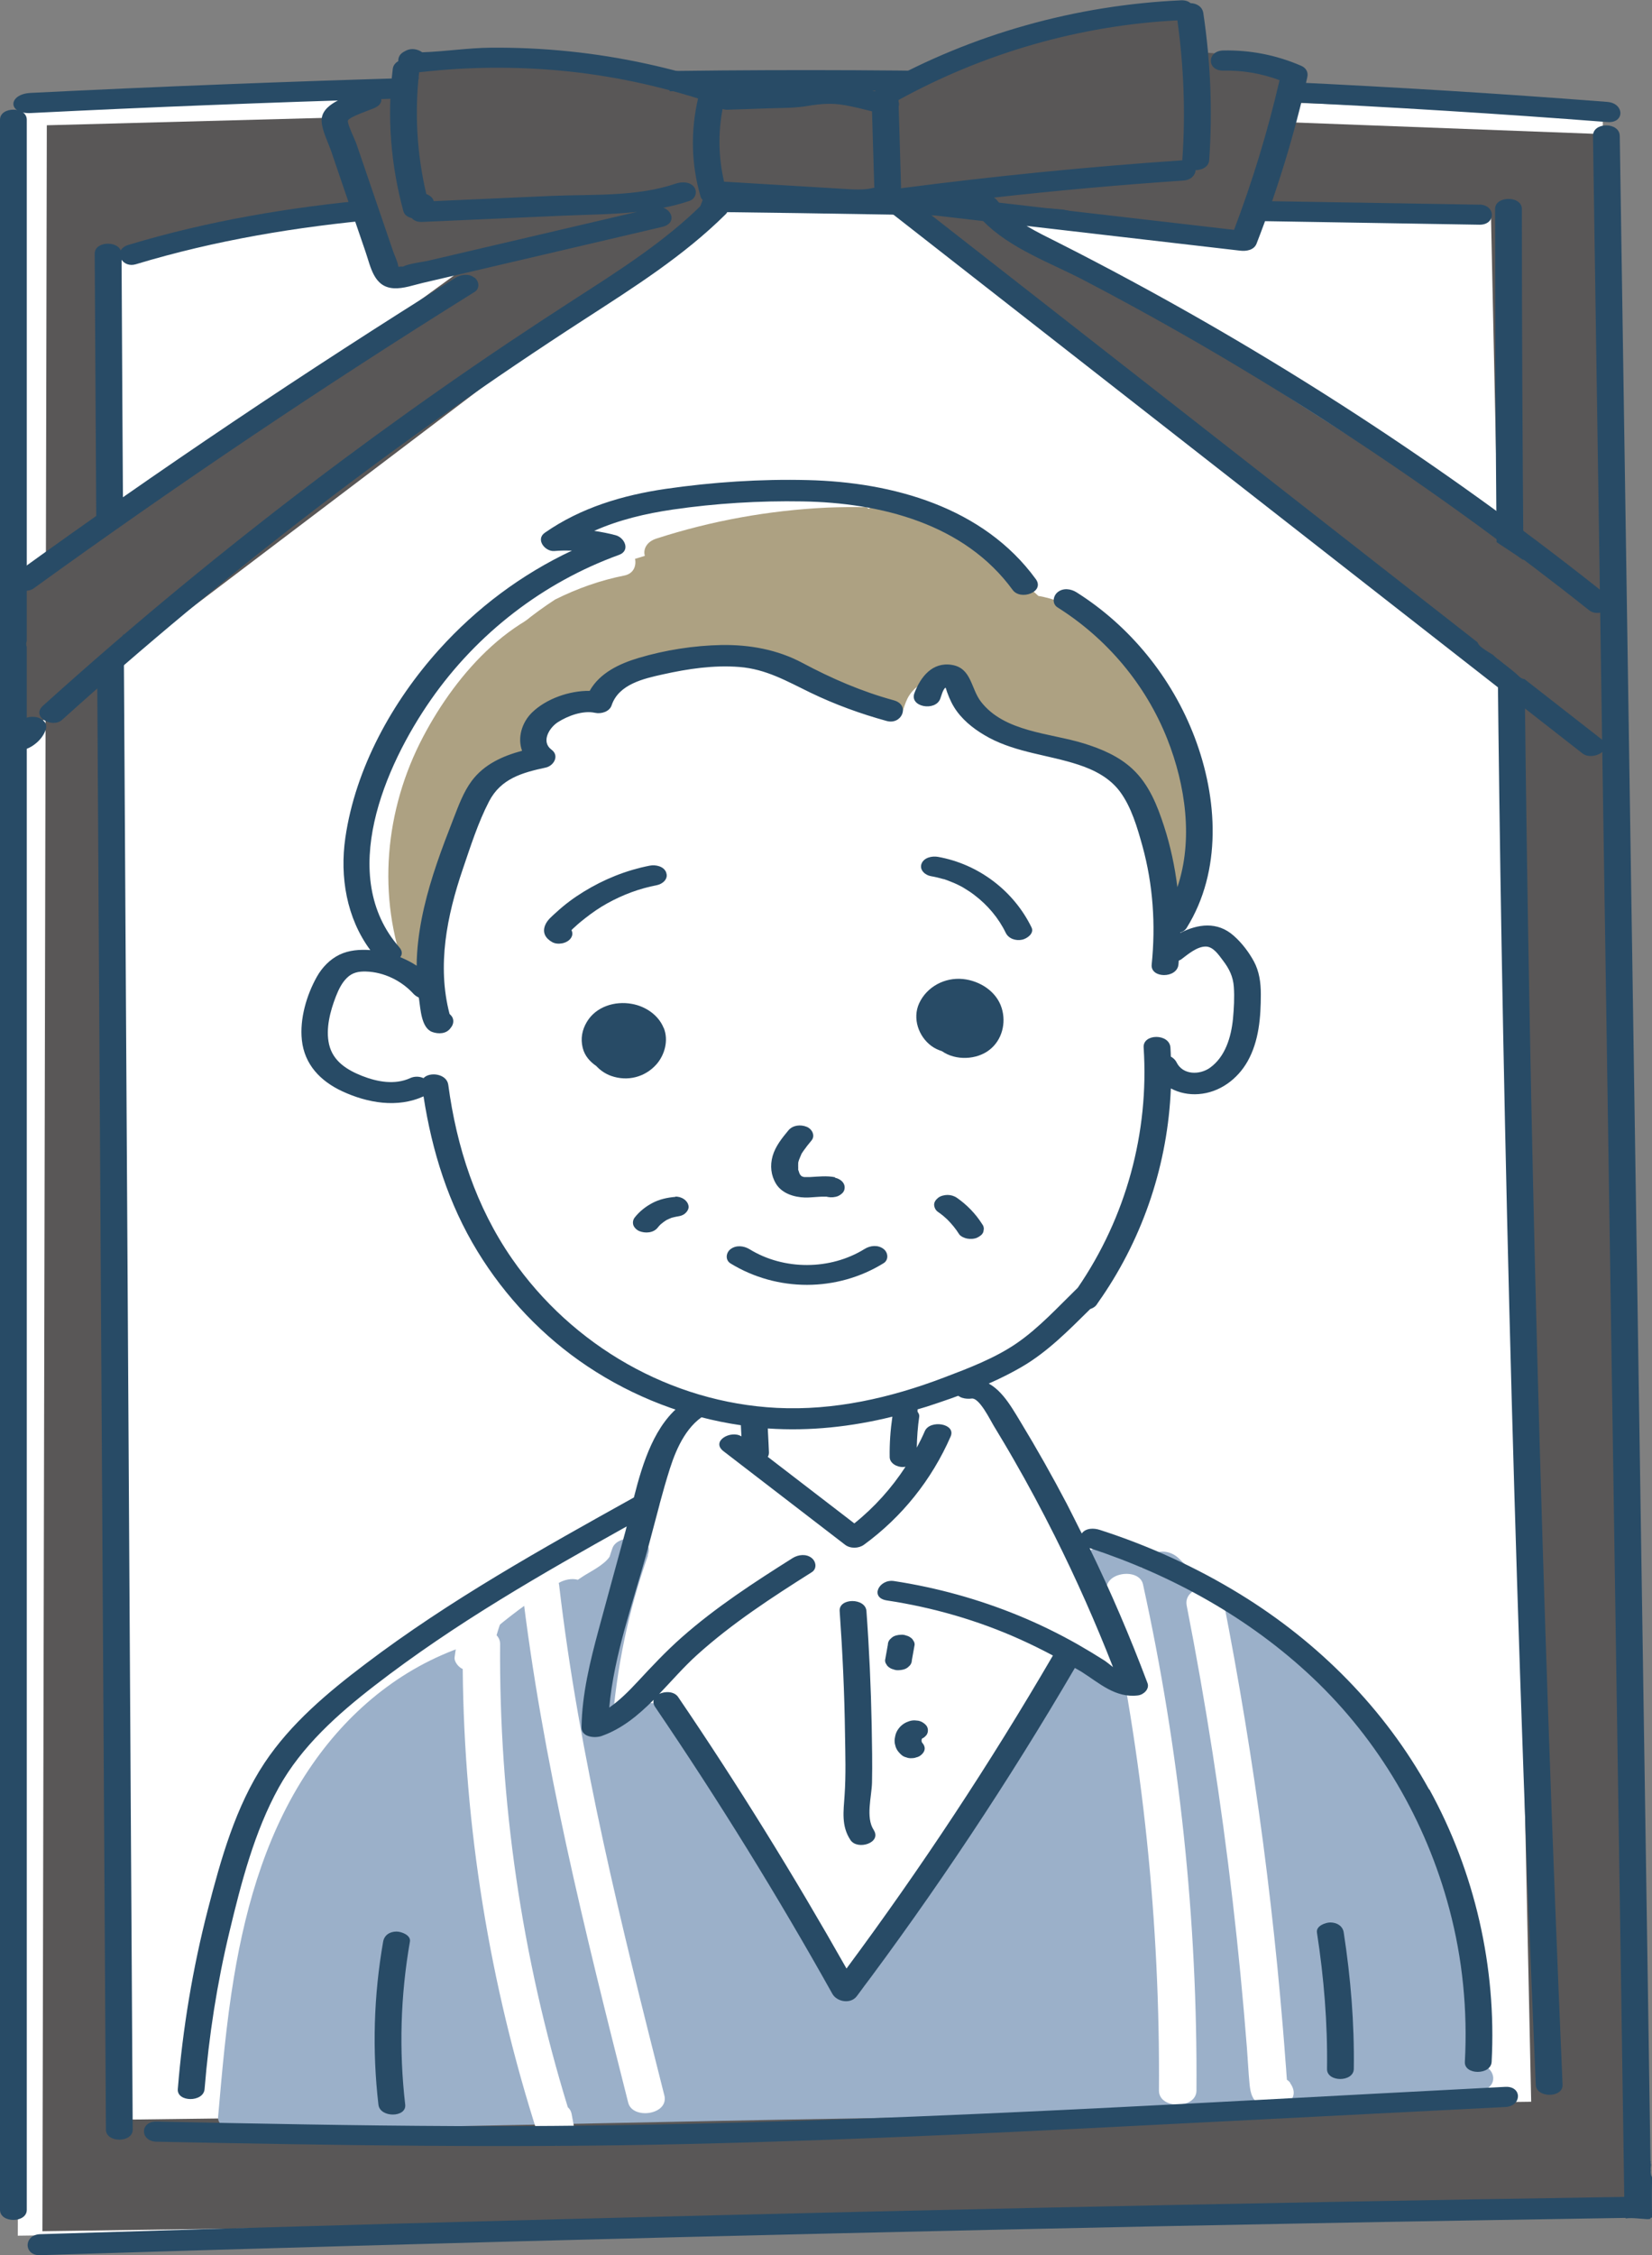 <?xml version="1.0" encoding="UTF-8"?><svg id="_レイヤー_2" xmlns="http://www.w3.org/2000/svg" viewBox="0 0 154.23 210.46"><rect x="0" y="0" width="154.23" height="210.46" fill="#808080" stroke="none"/><defs><style>.cls-1{fill:#fff;}.cls-2{fill:#284b66;}.cls-3{fill:#9bb0c9;}.cls-4{fill:#595757;}.cls-5{fill:#ada182;}</style></defs><g id="_レイヤー_4"><polygon class="cls-1" points="2.08 9.83 1.66 208.63 152.95 206.55 149.62 10.67 75.57 7.89 2.08 9.83"/><polygon class="cls-4" points="4.37 11.69 3.96 208.21 152.74 206.15 149.46 12.51 76.64 9.76 4.37 11.69"/><path class="cls-1" d="m80.43,18.59s-40.84,1.25-47.09,1.25-23.34,4.17-23.34,4.17l1.67,173.79,131.28-1.67-3.75-175.88s-50.01-2.92-58.76-1.67Z"/><path class="cls-4" d="m66.26,9l15.84-.83s15-5.83,18.34-6.25,9.59-1.67,9.59-1.67l1.25,4.58s9.17.42,10.42,2.08l-6.25,15.42-21.53-2.08,56.68,36.12-.97,14.73L83.35,19.42h-16.25L1.66,69.01l-.42-13.34,42.93-31.26-7.5,1.67-5.56-15.84,6.95-1.67-.14-2.5s15.42-1.25,17.09-.83,11.25,3.75,11.25,3.75Z"/><path class="cls-5" d="m111.17,74.73c-.38-2.97-1.14-5.57-2.63-8.19-2.65-4.65-5.89-9.95-11.6-10.93-1.33-1.23-2.69-2.35-4.23-3.33-.31-.2-.63-.39-.95-.58-.33-.31-.67-.61-1.03-.89-1.19-.96-2.51-1.78-3.89-2.43-1.64-.78-3.38-1.38-5.21-1.14-.19.02-.37.11-.52.24-.09-.05-.17-.1-.24-.15-1.23-.02-2.46-.01-3.68.04-5.4.26-10.75,1.22-15.91,2.89-.93.3-1.25,1.01-1.08,1.61-.3.1-.61.19-.91.28.13.68-.15,1.39-1.01,1.56-2.23.44-4.4,1.21-6.46,2.24-2.06,1.34-3.97,2.88-5.69,4.67-4.32,4.48-7.35,10.24-8.26,16.42-.61,4.15-.31,8.6.82,12.77.48.15,1.04.11,1.38-.16-.09-1.16-.06-2.34.13-3.52-.03-.62-.06-1.24-.07-1.86.09.26.2.51.3.76.03-.11.04-.22.07-.33.37-1.47.94-2.88,1.37-4.33.3-1.56.63-3.14,1.61-4.27.26-.97.71-1.87,1.48-2.62,1.49-1.46,3.47-1.53,5.34-2.16.03,0,.05-.01.08-.02,0-.32.16-.6.4-.87-.09-.04-.19-.08-.28-.13-.85-.41-.98-1.74-.3-2.36,1.48-1.34,3.38-1.74,5.27-2.13.49-1.52,2.08-2.47,3.67-3.07,2.02-.77,4.23-1.12,6.38-1.3.96-.08,1.88-.03,2.85,0,1.81.06,3.71.02,5.44.64,1.48.53,2.65,1.49,3.95,2.33,1.03.65,1.92.79,3.11.85,1.36.07,2.53.38,3.42,1.05.01-.03.03-.08.05-.14.15-.44.29-.88.55-1.28.79-1.22,2.34-1.81,3.7-1.28,1.33.51,2.22,1.74,3.32,2.59,1.35,1.04,2.85,1.88,4.36,2.67.92.48,1.91.94,2.91,1.41,0,0,.02,0,.03,0,1.93.24,3.71.9,5.12,2.28,1.25,1.22,2.05,2.85,2.54,4.51.46,1.58.67,3.22.73,4.87.51-.01,1.03-.18,1.38-.47-.09.62-.23,1.24-.44,1.85-.46,1.32,1.99,1.74,2.41.53,1.03-2.97.64-6.08.24-9.12Z"/><path class="cls-3" d="m138.33,192.69c.05-.08.11-.15.15-.23.95-1.89.06-4.76-.31-6.73-.84-4.39-2.29-8.66-4.26-12.68-3.94-8.06-9.87-15.16-17.16-20.44-3.06-2.22-6.36-4.11-9.83-5.62-.16-.3-.31-.61-.48-.91-.42-.75-1.26-1.07-2.11-.89-.26.05-.6.22-.86.45-.08-.03-.16-.06-.24-.09-1.28-.44-3.64.61-2.08,2.01.37.33.77.59,1.18.84.27,1.26,1.02,2.28,1.79,3.32.53,1.14,1.05,2.28,1.58,3.42.05.69-.06,1.38-.32,2.02-.6-.28-1.28-.39-1.98-.39-.24-.13-.5-.21-.77-.28-.15-.27-.31-.54-.46-.81-.09-.09-.18-.18-.27-.27-.12-.07-.24-.14-.35-.21-.35-.16-.74-.19-1.12-.16-.59.06-1.22.35-1.45.94-.34.84-.63,1.7-.86,2.58-.04.1-.06.2-.06.31-.17.27-.33.55-.5.83-1.82,3.07-3.7,6.11-5.62,9.11-3.6,5.64-7.37,11.16-11.29,16.57l-.96,1.08s-.02-.02-.02-.04l-4.6-7.45c.05-.24,0-.52-.21-.83l-5.47-8.36c-.19-.29-.49-.47-.83-.56-.72-1.12-1.45-2.24-2.17-3.36-.08-.17-.16-.34-.23-.51-.81-1.92-1.23-4.4-3.53-4.87-.08-.2-.15-.4-.25-.59-.09-.24-.24-.43-.45-.58-.23-.17-.49-.28-.77-.34-.55-.12-1.25-.03-1.7.34-.73.61-1.47,1.21-2.2,1.82-.04.03-.08.07-.12.1.4-5.49,1.51-10.88,3.36-16.09-.01,0-.02,0-.03,0,.03-.11.07-.21.09-.34.24-1.57-2.91-1.64-3.38-.34-.1.27-.18.54-.27.81-.52.79-1.88,1.43-2.51,1.85-.15.1-.3.2-.45.3-.6-.16-1.29,0-1.81.31-2.06,1.24-3.99,2.64-5.82,4.16-.23.04-.45.12-.64.25-.19.13-.36.26-.51.41-.36.28-.71.57-1.07.85-.02,0-.05,0-.07.01-6.15,1.9-11.21,5.97-14.85,11.21-4.12,5.92-6.17,12.85-7.34,19.88-.72,4.32-1.1,8.69-1.48,13.05-.07.83,1.06,1.29,1.72,1.28,15.13-.31,30.25-.62,45.38-.92,15-.31,30.02-.43,45.01-.99,7.22-.27,14.42-.74,21.61-1.39,1.5.32,3.06.18,4.54-.51,1.31-.61.83-2.05-.29-2.34Z"/><path class="cls-3" d="m105.27,145.74c-.09-.24-.24-.43-.45-.58-.21-.14-.41-.28-.62-.43-.17-.13-.36-.22-.56-.27-.22-.08-.44-.12-.67-.11-.23,0-.46.03-.67.11-.21.05-.39.14-.56.27-.09.09-.18.18-.27.27-.15.19-.23.41-.24.66.02.12.04.23.06.35.09.24.24.43.45.58.21.14.41.28.62.43.17.13.36.22.56.27.22.08.44.12.67.11.23,0,.46-.03.67-.11.21-.05.39-.14.56-.27.09-.09.18-.18.27-.27.15-.19.23-.41.24-.66-.02-.12-.04-.23-.06-.35Z"/><path class="cls-3" d="m135.08,176.76c-2.81-12.77-11.75-23.82-23.45-29.54-.02-.18-.11-.37-.3-.55-.42-.41-.84-.82-1.25-1.22-.63-.62-1.56-.85-2.39-.47-.41.18-.83.66-.87,1.13-.78.55-1.08,1.59.18,2.09,12.47,4.96,21.85,16.17,24.72,29.26.36,1.61,3.78,1.14,3.38-.7Z"/><path class="cls-1" d="m106.71,147.85c-.35-1.61-3.78-1.14-3.37.7,3.35,15.28,4.97,30.9,4.86,46.54-.01,1.75,3.49,1.75,3.5,0,.11-15.88-1.58-31.73-4.99-47.24Z"/><path class="cls-1" d="m120.46,194.37c-.09-.12-.2-.22-.32-.3,0-.1-.01-.2-.02-.3-.03-.49-.07-.98-.11-1.47-.07-.98-.15-1.96-.23-2.94-.16-1.96-.34-3.92-.53-5.87-.38-3.83-.82-7.65-1.32-11.47-1.01-7.67-2.27-15.3-3.76-22.89-.32-1.62-3.74-1.15-3.38.7,1.79,9.13,3.22,18.32,4.29,27.56.53,4.56.97,9.12,1.33,13.69.09,1.14.14,2.29.25,3.43.09.89.28,1.55,1.11,1.99,1.38.72,3.93-.39,2.67-2.12Z"/><path class="cls-1" d="m53.6,198.53c-.08-.43-.16-.86-.24-1.29-.05-.25-.18-.45-.35-.6-4.3-14-6.43-28.58-6.32-43.23,0-.33-.13-.6-.33-.81.15-.53.32-1.05.52-1.56.31-.79-.51-1.49-1.22-1.61-.79-.14-1.83.08-2.15.92-.54,1.39-.88,2.84-1.07,4.32-.04.34.26.74.51.93.08.06.16.11.25.15.13,14.75,2.51,29.44,7.03,43.48.52,1.61,3.71,1.13,3.38-.7Z"/><path class="cls-1" d="m62.02,195.53c-3.97-15.71-7.94-31.48-9.82-47.61-.2-1.74-3.7-1.71-3.5,0,1.91,16.36,5.92,32.36,9.95,48.3.41,1.61,3.84,1.13,3.37-.7Z"/><path class="cls-5" d="m55.3,55.86c-7.13.6-12.67,6.94-15.8,12.9-3.59,6.81-4.34,14.92-1.56,22.15.46,1.19,2.91.77,2.41-.53-2.51-6.54-1.99-13.78,1.04-20.05,1.4-2.91,3.35-5.62,5.63-7.9,2.24-2.24,5.03-4.3,8.28-4.57,1.54-.13,1.58-2.13,0-2Z"/><path class="cls-2" d="m133.42,166.99c-4.15-7.53-10.31-13.72-17.62-18.21-4.12-2.53-8.52-4.53-13.11-6.01-.55-.18-1.31-.2-1.7.33-.46-.91-.91-1.83-1.38-2.74-1.37-2.61-2.82-5.18-4.35-7.7-1.01-1.67-2.03-3.48-3.86-3.9-.72.41-1.45.79-2.2,1.14.23.57.98.68,1.51.61.73-.1,1.77,2.07,2.04,2.5.64,1.06,1.28,2.12,1.89,3.19,1.35,2.34,2.62,4.72,3.83,7.13,2,3.99,3.81,8.08,5.44,12.24-.32-.25-.62-.5-.84-.64-.82-.52-1.65-1.02-2.49-1.5-1.77-1-3.61-1.9-5.49-2.67-3.73-1.53-7.64-2.61-11.63-3.22-1.39-.21-2.29,1.56-.66,1.81,4.29.65,8.47,1.85,12.43,3.63,1.04.47,2.06.97,3.07,1.51-5.88,10.09-12.32,19.84-19.27,29.21-4.9-8.66-10.13-17.12-15.72-25.34-.36-.53-1.21-.56-1.77-.28,1.18-1.23,2.3-2.53,3.53-3.64,3.28-2.96,6.99-5.37,10.71-7.72.51-.32.42-.99,0-1.33-.51-.41-1.25-.32-1.77,0-3.6,2.27-7.19,4.6-10.38,7.42-1.46,1.29-2.77,2.69-4.09,4.11-.83.89-1.68,1.75-2.66,2.43.44-4.92,2.23-9.82,3.52-14.53.4-1.47.78-2.96,1.18-4.44,0,0,0-.01,0-.02.3-1.12.62-2.24.97-3.34.64-2,1.67-4.22,3.61-5.16-.83-.24-1.65-.53-2.42-.89-2.6,1.92-3.72,5.45-4.56,8.77-8.59,4.78-17.22,9.59-25.07,15.54-3.5,2.65-6.97,5.55-9.42,9.24-2.7,4.07-4.07,8.98-5.28,13.66-1.42,5.5-2.35,11.11-2.81,16.77-.1,1.23,2.4,1.25,2.5,0,.4-4.94,1.16-9.85,2.32-14.67,1.09-4.55,2.33-9.36,4.61-13.48,2.14-3.85,5.5-6.84,8.94-9.5,3.75-2.9,7.69-5.54,11.73-8.02,3.87-2.38,7.83-4.62,11.81-6.84-.04.16-.08.32-.12.47-.83,3.04-1.67,6.09-2.49,9.13-.81,3-1.56,6.03-1.61,9.15-.01.93,1.25,1.03,1.88.81,1.92-.68,3.44-1.96,4.86-3.38-.06.2-.03.43.14.68,5.9,8.68,11.42,17.6,16.54,26.76.43.76,1.71.98,2.28.22,7.37-9.81,14.17-20.04,20.36-30.63.2.12.41.23.61.35,1.69,1.07,3.17,2.48,5.3,2.21.52-.07,1.08-.6.87-1.15-1.61-4.28-3.41-8.49-5.41-12.6,7.7,2.53,14.92,6.52,20.83,12.1,6.18,5.84,10.58,13.37,12.76,21.58,1.24,4.65,1.71,9.47,1.45,14.27-.07,1.24,2.43,1.25,2.5,0,.47-8.81-1.56-17.71-5.82-25.44Z"/><path class="cls-2" d="m62.2,81.43c-.21-.59-.99-.76-1.54-.65-2.2.43-4.28,1.27-6.18,2.44-.9.55-1.76,1.19-2.54,1.91-.39.36-.85.71-1.05,1.22-.28.7.06,1.23.67,1.57.51.28,1.35.13,1.71-.34.21-.28.2-.55.08-.78.11-.12.24-.23.36-.34.3-.28.62-.54.94-.79.64-.5,1.33-.98,2.04-1.37,1.5-.83,3-1.38,4.64-1.7.52-.1,1.08-.57.87-1.15Z"/><path class="cls-2" d="m96.31,86.56c-1.67-3.44-4.97-5.93-8.74-6.6-.55-.1-1.32.06-1.54.65-.21.58.35,1.06.87,1.15.41.07.81.17,1.2.28.03,0,.03,0,.03,0,.01,0,.02,0,.06.02.09.03.18.06.28.1.2.08.4.16.6.24.18.08.36.16.53.25.09.04.17.09.26.14.02.01.09.05.12.07.35.21.69.43,1.01.68,1.2.91,2.24,2.13,2.9,3.5.27.56.94.78,1.54.65.46-.1,1.15-.59.87-1.15Z"/><path class="cls-2" d="m93.52,94.08c-.48-1.57-2.05-2.56-3.62-2.72-1.69-.17-3.37.71-4.09,2.27-.64,1.4-.06,3.09,1.15,3.98.31.23.64.37.99.49,1.27.89,3.24.81,4.44-.14,1.16-.91,1.56-2.49,1.13-3.88Z"/><path class="cls-2" d="m89.89,96.82s.02,0,.03,0c0,0-.01,0-.02-.01,0,0,0,0,0,0Z"/><path class="cls-2" d="m61.96,95.93c-.49-1.22-1.71-2.03-2.97-2.25-1.58-.29-3.35.25-4.2,1.68-.45.75-.6,1.56-.39,2.42.18.74.67,1.29,1.27,1.7.38.42.89.75,1.41.93,1.51.52,3.12.12,4.19-1.07.8-.9,1.16-2.27.7-3.41Z"/><path class="cls-2" d="m77.97,109.86c-.79-.16-1.56-.06-2.35-.02-.17,0-.34,0-.51,0,0,0-.02,0-.03,0-.04,0-.1-.03-.15-.04-.02,0-.05-.02-.07-.03,0,0,0,0,0,0-.02-.02-.04-.03-.07-.05-.04-.05-.09-.1-.13-.16,0-.01,0,0-.01-.02,0,0,0,0,0-.02-.03-.07-.06-.14-.08-.22-.02-.05-.07-.17-.06-.23.02.14.03.15.01.05,0-.03,0-.07,0-.1-.01-.16,0-.32,0-.48,0-.02,0-.03,0-.04,0,0,0,0,0,0,.02-.08.04-.17.07-.25.06-.18.15-.35.22-.53,0-.02,0-.01,0-.02.02-.03.03-.05.05-.08.05-.08.1-.16.16-.24.23-.33.48-.64.74-.95.38-.46.05-1.08-.45-1.28-.57-.23-1.3-.16-1.71.34-.59.71-1.21,1.48-1.47,2.39-.25.89-.16,1.8.32,2.59.56.91,1.69,1.25,2.7,1.28.4.01.8-.04,1.2-.06.2-.01.4-.03.61-.02.06,0,.13,0,.19,0,.05,0,.09.02.14.03.31.06.67.03.96-.09.22-.1.5-.31.57-.56.18-.6-.33-1.04-.87-1.15Z"/><path class="cls-2" d="m82.49,116.55c-.52-.4-1.24-.33-1.77,0-3.21,1.99-7.54,2-10.75.02-.53-.32-1.25-.4-1.77,0-.43.33-.51,1.01,0,1.33,4.36,2.67,9.94,2.67,14.29-.02.5-.31.43-1,0-1.33Z"/><path class="cls-2" d="m91.68,114.21c-.6-.95-1.42-1.79-2.34-2.43-.26-.18-.57-.27-.88-.27-.29,0-.66.09-.88.27-.2.16-.38.39-.37.66.02.26.14.51.37.66.32.22.62.47.9.74.39.4.75.83,1.05,1.31.14.23.5.38.75.43.3.06.69.04.96-.09.24-.12.5-.29.57-.56.01-.08.03-.17.04-.25,0-.18-.06-.33-.17-.47Z"/><path class="cls-2" d="m63.05,111.69c-.74.06-1.48.22-2.14.57-.64.34-1.2.78-1.65,1.35-.16.2-.21.48-.13.72.09.25.34.47.57.56.55.22,1.32.17,1.71-.34.08-.1.16-.19.25-.28.17-.15.36-.29.55-.41.16-.08.32-.15.49-.22.19-.05.39-.1.59-.12-.08,0-.15.02-.23.02.31-.03.61-.08.86-.27.19-.15.38-.41.37-.66-.04-.59-.7-.98-1.25-.94Z"/><path class="cls-2" d="m81.57,170.77c-.77-1.16-.19-3.13-.16-4.43.04-1.77,0-3.55-.03-5.32-.07-3.56-.23-7.12-.49-10.68-.09-1.25-2.59-1.24-2.5,0,.27,3.83.45,7.66.5,11.5.03,1.9.09,3.81-.04,5.7-.1,1.49-.32,2.86.55,4.17.65.98,2.96.26,2.16-.95Z"/><path class="cls-2" d="m85.28,153.12c-.06-.12-.14-.22-.26-.3-.12-.09-.26-.16-.4-.19-.15-.06-.31-.09-.48-.08-.31.01-.64.07-.88.27-.07.06-.13.13-.2.19-.11.14-.17.3-.17.47-.09.48-.17.97-.26,1.45,0,.13.03.26.11.36.06.12.14.22.26.3.12.09.26.16.4.19.15.06.31.09.48.08.31-.01.64-.07.88-.27.07-.06.13-.13.2-.19.11-.14.17-.3.17-.47.09-.48.17-.97.26-1.45,0-.13-.03-.26-.11-.36Z"/><path class="cls-2" d="m86.46,161c-.19-.22-.46-.38-.75-.43-.11-.01-.22-.02-.33-.03-.22,0-.43.04-.63.13-.32.11-.64.35-.84.62-.16.2-.28.45-.33.7-.03.16-.07.33-.06.49,0,.17.04.34.09.5.1.33.33.6.59.82.12.09.26.16.4.19.15.06.31.09.48.08.17,0,.33-.02.48-.08.15-.03.28-.1.4-.19.2-.16.38-.39.37-.66-.01-.22-.12-.39-.26-.54,0,0,0-.02,0-.02l.04.04s-.03-.04-.05-.06c0-.02-.01-.04-.02-.06,0-.05,0-.1,0-.14.01-.04.02-.08.04-.12.11-.05.21-.11.29-.2.1-.08.18-.19.22-.32.08-.23.04-.53-.13-.72Z"/><path class="cls-2" d="m125.45,180.34c-.09-.62-.65-.94-1.25-.94-.45,0-1.35.32-1.25.94.65,4.22,1,8.46.94,12.73-.02,1.25,2.48,1.25,2.5,0,.06-4.27-.29-8.51-.94-12.73Z"/><path class="cls-2" d="m38.27,181.19c.11-.61-.8-.94-1.25-.94-.62,0-1.14.32-1.25.94-.88,5.03-1.03,10.14-.44,15.21.14,1.25,2.64,1.22,2.5,0-.59-5.07-.44-10.19.44-15.21Z"/><path class="cls-2" d="m117.07,89.73c-.47-.87-1.13-1.74-1.88-2.4-1.54-1.38-3.38-1.1-5-.27,0-.01,0-.03,0-.04.24-.07.46-.21.6-.44,3.31-5.32,2.9-12.1.74-17.78-2.11-5.55-6.01-10.36-11.03-13.53-.53-.33-1.25-.43-1.77,0-.42.35-.53,1.08,0,1.41,4.62,2.91,8.24,7.21,10.25,12.29,1.69,4.27,2.44,9.39.94,13.82-.24-1.92-.64-3.82-1.24-5.67-.63-1.95-1.41-3.92-2.94-5.35-1.28-1.2-2.92-1.89-4.57-2.4-3.14-.97-7.4-1.05-9.59-3.89-.94-1.21-.87-3.12-2.69-3.43-1.83-.31-2.94,1.1-3.52,2.63-.49,1.3,1.96,1.73,2.41.53.08-.2.26-.93.5-1.04.02.05.03.09.06.16.03.1.06.21.1.31.22.61.5,1.2.88,1.72.78,1.07,1.88,1.87,3.03,2.49,2.61,1.39,5.56,1.6,8.33,2.51,1.49.49,2.91,1.22,3.87,2.5,1.08,1.45,1.63,3.38,2.11,5.1.99,3.6,1.24,7.34.86,11.05-.13,1.3,2.36,1.32,2.5,0,.01-.12.02-.25.03-.37.09-.04.18-.07.25-.13.61-.46,1.45-1.18,2.26-1.18.72,0,1.23.8,1.62,1.31.58.76.94,1.49,1.01,2.45.07.99.01,2.01-.08,2.99-.17,1.69-.71,3.54-2.16,4.57-.95.67-2.51.68-3.1-.5-.12-.25-.32-.43-.54-.55-.01-.28-.02-.56-.04-.85-.09-1.32-2.59-1.31-2.5,0,.52,7.95-1.65,15.86-6.15,22.42-1.82,1.77-3.6,3.73-5.69,5.17-2.05,1.41-4.51,2.34-6.83,3.22-4.97,1.89-10.24,3.09-15.58,2.82-9.91-.5-19.09-5.8-24.72-13.92-3.36-4.85-5.17-10.41-5.95-16.23-.14-1.04-1.75-1.24-2.31-.62-.39-.18-.87-.18-1.25,0-1.43.65-3.07.35-4.49-.21-1.41-.56-2.72-1.37-3.08-2.95-.33-1.46.11-3.11.64-4.47.24-.61.54-1.25,1.02-1.72.51-.51,1.1-.62,1.79-.6,1.67.05,3.31.85,4.43,2.08.14.15.31.26.5.35,0,.04,0,.09.02.13.14.91.2,2.7,1.23,3.08.57.21,1.32.19,1.71-.36.03-.04.06-.08.09-.12.21-.29.24-.72,0-1.01-.02-.03-.04-.05-.07-.08-.03-.04-.07-.07-.11-.11-1.18-4.51-.25-9.15,1.23-13.5.72-2.11,1.43-4.36,2.46-6.34,1.1-2.12,3.09-2.68,5.28-3.15.76-.16,1.31-1.11.55-1.67-1-.74-.22-2.04.58-2.56.95-.61,2.37-1.13,3.49-.88.56.12,1.34-.1,1.54-.7.66-1.97,2.98-2.49,4.79-2.89,2.34-.52,4.74-.88,7.14-.69,2.51.2,4.43,1.33,6.64,2.4,2.28,1.1,4.67,1.97,7.11,2.64,1.42.39,2.23-1.5.66-1.93-3-.82-5.79-2.03-8.53-3.49-2.32-1.24-4.92-1.71-7.54-1.67-2.59.05-5.28.47-7.76,1.21-1.81.54-3.63,1.41-4.56,3.07-1.91-.03-4.07.75-5.37,2.01-.98.95-1.38,2.39-.94,3.58-1.81.49-3.53,1.25-4.7,2.81-.78,1.05-1.23,2.31-1.7,3.51-.54,1.39-1.08,2.79-1.56,4.2-.92,2.71-1.65,5.51-1.84,8.37-.03.39-.04.78-.04,1.17-.48-.32-1-.58-1.53-.8.19-.25.21-.57-.09-.92-5.82-6.63-1.38-16.9,2.96-23.12,4.32-6.18,10.46-10.93,17.55-13.5,1.07-.39.55-1.59-.3-1.83-.67-.18-1.34-.31-2.02-.41,2.31-1.03,4.81-1.62,7.34-1.99,3.98-.58,8.08-.83,12.1-.76,7.3.12,15.11,2.07,19.63,8.26.74,1.02,3.03.19,2.16-1.01-4.9-6.72-13.35-9.05-21.3-9.24-4.4-.11-8.89.19-13.25.82-4.02.59-7.92,1.75-11.28,4.09-.9.62.01,1.78.88,1.71.56-.05,1.1-.05,1.65-.04-4.71,2.21-8.93,5.37-12.42,9.25-4.35,4.83-7.8,11.06-8.74,17.55-.53,3.65.12,7.5,2.33,10.48-.98-.07-1.99,0-2.88.43-.9.44-1.62,1.19-2.11,2.06-.96,1.71-1.61,3.93-1.4,5.9.24,2.3,1.75,3.85,3.78,4.79,2.35,1.09,5.15,1.58,7.58.47.79,5.12,2.32,10.02,5.04,14.47,2.59,4.24,6.12,7.96,10.26,10.72,4.3,2.87,9.22,4.76,14.33,5.5,0,.03,0,.05,0,.08.02.32.03.64.05.96-.99-.62-2.88.45-1.68,1.38l11.35,8.73c.49.38,1.28.36,1.77,0,3.55-2.59,6.33-6.07,8.09-10.1.53-1.21-1.93-1.6-2.41-.5-.23.53-.48,1.04-.75,1.54.02-.97.09-1.95.23-2.91.02-.15-.06-.31-.16-.44,0-.01,0-.03,0-.04.01-.06,0-.12,0-.18.28-.09.56-.16.84-.25,3.02-.98,6.12-2.11,8.88-3.71,2.43-1.41,4.42-3.45,6.41-5.41.23-.07.45-.2.59-.4.14-.2.28-.4.41-.6.02-.03.04-.06.06-.08,3.94-5.76,6.18-12.55,6.46-19.5.77.41,1.67.6,2.58.53,1.96-.14,3.64-1.38,4.59-3.07,1.06-1.89,1.23-4.13,1.23-6.25,0-1.07-.14-2.12-.65-3.07Zm-32.77,47.17c.08,0,.16-.01.24-.03-1.3,2-2.91,3.79-4.78,5.29-2.69-2.07-5.39-4.14-8.08-6.21.07-.11.11-.25.11-.4-.03-.68-.06-1.35-.1-2.03,0-.07,0-.15-.01-.22,3.92.27,7.83-.16,11.63-1.1,0,0,0,0,0,.01-.18,1.24-.27,2.49-.25,3.75,0,.61.71.96,1.25.94Z"/><path class="cls-2" d="m2.5,59.8V11.17c0-1.25-2.5-1.25-2.5,0v195.05c0,1.25,2.5,1.25,2.5,0V60.36c-.07-.17-.07-.36,0-.56Z"/><path class="cls-2" d="m37.24,9.06c.23-.06.48-.1.72-.15.11-.29.24-.59.43-.89.13-.22.35-.35.6-.42.02-.13.07-.25.14-.35-12.1.35-24.19.82-36.27,1.42-2.12.11-2.17,1.98,0,1.88,11.18-.56,22.36-.99,33.55-1.33.28-.05.55-.1.83-.15Z"/><path class="cls-2" d="m84.34,8.26c.67-.25,1.34-.5,2.01-.74.52-.33,1.06-.62,1.62-.89-10.94-.15-21.87-.11-32.81.13.24.06.48.12.71.19,1.48.02,2.96.05,4.43.17.37.03.64.23.8.5.15.02.3.04.44.06,0,0,0,0,0,0,0,0,0,0,0,0,.09.01.18.02.27.04.49.07.7.42.71.8,1.15-.02,2.29-.05,3.44-.06,6.02-.06,12.04-.04,18.05.02.09-.08.2-.15.33-.2Z"/><path class="cls-2" d="m150.07,9.51c-9.9-.77-19.81-1.38-29.72-1.85.02.25-.06.51-.3.75-.03.03-.06.07-.1.1,0,.34-.05.67-.15,1,10.1.48,20.19,1.1,30.26,1.88,1.64.13,1.61-1.75,0-1.88Z"/><path class="cls-2" d="m154.22,203.15c-.03-.06-.05-.12-.08-.19-.01-.09-.02-.19-.04-.28,0-.04.02-.07.02-.11-.01-.06-.02-.12-.02-.18,0-.13.03-.26.04-.38-.01-.07-.04-.13-.04-.2,0-.04.01-.09.02-.13-.01,0-.02,0-.03,0-.36-23.54-.71-47.08-1.07-70.63-.38-25.2-.77-50.4-1.15-75.61-.22-14.25-.43-28.5-.65-42.76-.02-1.31-2.52-1.3-2.5,0,.21,13.85.42,27.7.63,41.54,0,.03,0,.07,0,.11.17,11.32.34,22.64.52,33.96.38,25.2.77,50.4,1.15,75.61.21,13.7.42,27.4.62,41.11-18.44.29-36.89.63-55.33,1.03-19.71.43-39.42.91-59.13,1.46-11.14.31-22.29.64-33.43.99-1.55.05-1.57,2.01,0,1.96,19.71-.62,39.42-1.17,59.13-1.67,19.71-.49,39.42-.93,59.14-1.3,9.91-.19,19.82-.35,29.73-.51,0,.02.02.03.03.05.37-.05.75-.03,1.1,0,.3.02.6.05.9.07,0,0,.01,0,.02,0,.08,0,.17-.01.25-.02.03-.04.06-.08.08-.12.04,0,.07,0,.11,0-.03-1.26-.03-2.52,0-3.79Z"/><path class="cls-2" d="m141.79,51.98s0,0,0,0h0s.44.29.44.29c-.09-10.92-.15-21.85-.15-32.77,0-1.25-2.5-1.25-2.5,0,0,10.36.05,20.73.14,31.09.69.46,1.38.92,2.08,1.38Z"/><path class="cls-2" d="m142.34,63.38c-.18-.02-.36-.09-.51-.24-.63-.61-1.35-1.1-2.01-1.65.09,8.79.21,17.57.36,26.36.39,22.78.97,45.55,1.73,68.32.43,12.8.92,25.59,1.47,38.38.05,1.25,2.55,1.24,2.5,0-.98-22.76-1.77-45.53-2.37-68.3-.55-20.95-.94-41.91-1.17-62.87Z"/><path class="cls-2" d="m11.57,62.08c0-.98-.01-1.97-.02-2.95-.04.09-.07.18-.14.26-.19.23-.4.43-.59.66.03.37-.15.76-.36,1.09-.24.37-.6.49-.94.45-.15.13-.3.26-.45.39.06,10.01.12,20.02.18,30.03.14,22.77.27,45.54.41,68.32.08,12.8.15,25.6.23,38.4,0,1.25,2.51,1.25,2.5,0-.14-22.77-.27-45.54-.41-68.32-.14-22.77-.27-45.54-.41-68.32Z"/><path class="cls-2" d="m101.54,20.06c-.75-.16-1.51-.34-2.26-.5-.65-.06-1.3-.12-1.96-.13-.8-.01-1.82.04-2.85-.01-1.49.51-3.43.25-4.46-.88-.07-.08-.12-.16-.16-.24-.86-.01-1.73-.03-2.59-.04-7.17-.12-14.37-.33-21.57-.45.07.18.09.38.02.56-.13.37-.29.74-.42,1.11h-.01c-.03.08-.05.15-.09.24,0,.02-.02.03-.03.04,12.53.15,25.05.39,37.58.61-.4-.09-.8-.19-1.19-.32Z"/><path class="cls-2" d="m138.12,19.1c-7.23-.12-14.46-.24-21.69-.36-.17.47-.32.95-.44,1.44-.04.18-.13.31-.23.42,7.45.12,14.9.25,22.35.37,1.56.03,1.56-1.85,0-1.88Z"/><path class="cls-2" d="m35.42,20.39c-.03-.08-.07-.17-.11-.25-.14-.37-.27-.74-.4-1.11-.01-.03-.02-.06-.03-.09,0,0,0,0,0,0-.04-.11-.07-.21-.11-.32-7.7.71-15.35,1.99-22.77,4.23-.38.11-.61.31-.73.52-.38-.93-2.44-.83-2.43.31.05,8.93.11,17.86.16,26.79.83-.65,1.65-1.33,2.49-1.97-.05-8.09-.1-16.17-.14-24.26.24.36.73.6,1.33.42,7.45-2.25,15.08-3.51,22.78-4.2,0-.02-.02-.04-.03-.06Z"/><path class="cls-2" d="m140.54,194.74c-32.66,1.67-65.34,3.81-98.05,3.66-9.3-.04-18.59-.23-27.88-.42-1.56-.03-1.56,1.84,0,1.88,16.43.33,32.86.6,49.3.22,16.27-.37,32.52-1.21,48.77-2.04l27.87-1.42c1.54-.08,1.57-1.95,0-1.88Z"/><path class="cls-2" d="m150.1,55.61c-13.95-11.13-28.89-21-44.61-29.47-2.21-1.19-4.44-2.36-6.68-3.49-.99-.5-2.01-.99-2.97-1.57l19.93,2.31c.57.07,1.3-.04,1.54-.65,1.97-5.06,3.55-10.25,4.74-15.54.11-.48-.13-.87-.57-1.06-2.31-1-4.75-1.48-7.27-1.43-1.55.03-1.56,1.91,0,1.88,1.82-.04,3.56.27,5.25.89-1.1,4.75-2.52,9.41-4.25,13.97-7.31-.85-14.63-1.69-21.94-2.54-.06-.07-.12-.14-.18-.21-.08-.11-.19-.2-.31-.26,5.88-.66,11.78-1.19,17.69-1.59.74-.05,1.12-.51,1.15-.97.61-.01,1.23-.32,1.27-.93.32-4.59.13-9.19-.55-13.73-.09-.6-.62-.91-1.2-.93-.19-.17-.49-.28-.89-.26-9.82.45-19.43,3.13-28.02,7.91-.31.17-.47.37-.53.58-2.02-.49-4.05-.91-6.13-.56-2.49.42-5.06.35-7.58.44-.09-.22-.27-.42-.53-.5-4.67-1.55-9.46-2.61-14.36-3.11-2.42-.25-4.86-.36-7.29-.34-2.13.02-4.26.36-6.39.43-.43-.3-1-.41-1.49-.17-.35.17-.65.36-.73.76-.02.08-.02.16-.02.24-.27.15-.47.39-.51.71-.55,4.45-.19,8.96.99,13.29.1.35.41.56.78.64.19.22.49.38.96.36,4.36-.19,8.73-.39,13.09-.58,2.31-.1,4.66-.11,6.98-.36-6.48,1.52-12.97,3.03-19.45,4.55-.75.17-1.71.24-2.41.56-.21-.01-.34,0-.41.03,0-.02-.01-.04-.02-.06-.05-.42-.34-.99-.48-1.4l-1.75-5.12c-.56-1.63-1.11-3.26-1.67-4.89-.12-.36-.89-1.93-.8-2.19.12-.35,2.17-1.02,2.52-1.19,1.48-.7-.09-2.17-1.26-1.62-1.23.58-3.85,1.19-3.71,2.93.07.9.62,1.95.91,2.8.37,1.09.74,2.17,1.11,3.26.69,2.02,1.38,4.03,2.07,6.05.5,1.45.78,3.31,2.64,3.42.91.05,1.85-.3,2.71-.5,1.04-.24,2.08-.49,3.13-.73,2.08-.49,4.17-.98,6.25-1.46,4.33-1.01,8.66-2.03,12.99-3.04,1.27-.3.97-1.48.09-1.78.82-.16,1.64-.37,2.43-.64.54-.18.78-.82.45-1.28-.38-.53-1.16-.52-1.71-.34-3.63,1.25-7.79.99-11.57,1.15-3.68.16-7.36.33-11.04.49-.06-.3-.34-.53-.69-.66-.88-3.72-1.1-7.57-.67-11.37.31-.02.63-.07.98-.1,1.28-.13,2.56-.22,3.84-.27,2.48-.1,4.96-.05,7.43.14,4.68.36,9.32,1.28,13.79,2.68-.71,3.04-.64,6.17.24,9.17.07.22.24.37.44.48-.09.06-.18.11-.25.19-3.53,3.5-7.74,6.17-11.9,8.85-4.22,2.72-8.38,5.5-12.49,8.38-8.3,5.81-16.37,11.94-24.19,18.38-4.42,3.64-8.75,7.38-13,11.21-1.16,1.04.86,2.14,1.77,1.33,15.23-13.72,31.53-26.23,48.74-37.36,4.63-3,9.29-5.93,13.23-9.84.37-.37.12-.86-.23-1.14.07.01.13.02.2.02,2.63.16,5.26.31,7.89.47,2.24.13,4.63.51,6.84-.04,16.93,13.23,33.85,26.46,50.78,39.69,4.83,3.78,9.67,7.55,14.5,11.33.95.74,3-.37,1.77-1.33l-7.15-5.58c-.18-.02-.36-.09-.52-.24-.77-.75-1.69-1.31-2.46-2.05-.37-.22-.73-.45-1.08-.71-.18-.14-.3-.3-.37-.47l-39.35-30.76c-4.23-3.3-8.46-6.61-12.68-9.91.14-.02.29-.03.43-.05.02.45.46.83.9.89l4.56.53c2.5,2.57,6.35,3.92,9.44,5.54,4.03,2.11,8.01,4.31,11.94,6.61,7.82,4.58,15.43,9.52,22.8,14.8,2.38,1.7,4.72,3.45,7.05,5.23l.05.03s.03.03.05.04c1.76,1.34,3.51,2.69,5.24,4.07.95.75,2.99-.35,1.77-1.33ZM78.68,17.62c-1.22-.07-2.44-.15-3.65-.22-2.44-.15-4.87-.29-7.31-.44-.04,0-.08,0-.12,0-.52-2.23-.57-4.55-.14-6.79.16.05.33.08.48.07,1.27-.04,2.54-.09,3.81-.13,1.23-.04,2.48-.02,3.69-.23,1.2-.2,2.25-.28,3.46-.06.84.15,1.68.36,2.51.57l.21,7.02s.01.06.02.1c-.95.26-1.99.17-2.96.11Zm5.42-.05s.02-.1.02-.15c-.07-2.5-.15-4.99-.22-7.49.05-.16.04-.31-.01-.44v-.16c8.01-4.39,16.9-6.96,26.03-7.43.6,4.32.77,8.68.46,13.03,0,0,0,.02,0,.03-8.78.6-17.55,1.47-26.28,2.61Z"/><path class="cls-2" d="m44.3,25.92c-.51-.41-1.25-.32-1.77,0C28.5,34.67,14.77,43.89,1.37,53.58c-1.26.91.79,2.03,1.77,1.33,13.4-9.69,27.13-18.92,41.17-27.67.51-.32.42-.99,0-1.33Z"/><path class="cls-2" d="m4.14,67.35c-.17-.22-.48-.38-.75-.43-.32-.05-.67-.05-.96.09-.24.12-.49.29-.57.56-.02.07-.06.13-.08.19-.06.1-.14.2-.22.29-.06.05-.12.1-.18.14-.05.02-.09.04-.14.06-.07.02-.15.04-.22.05.05,0,.1-.01.16-.02,0,0,0,0-.01,0-.28.03-.55.09-.77.26-.19.15-.38.41-.37.66.02.27.15.51.37.66.25.18.57.29.88.27.43-.03.79-.1,1.2-.25.28-.1.55-.26.78-.44.46-.35.84-.83,1.02-1.38.08-.25.03-.51-.13-.72Z"/></g></svg>